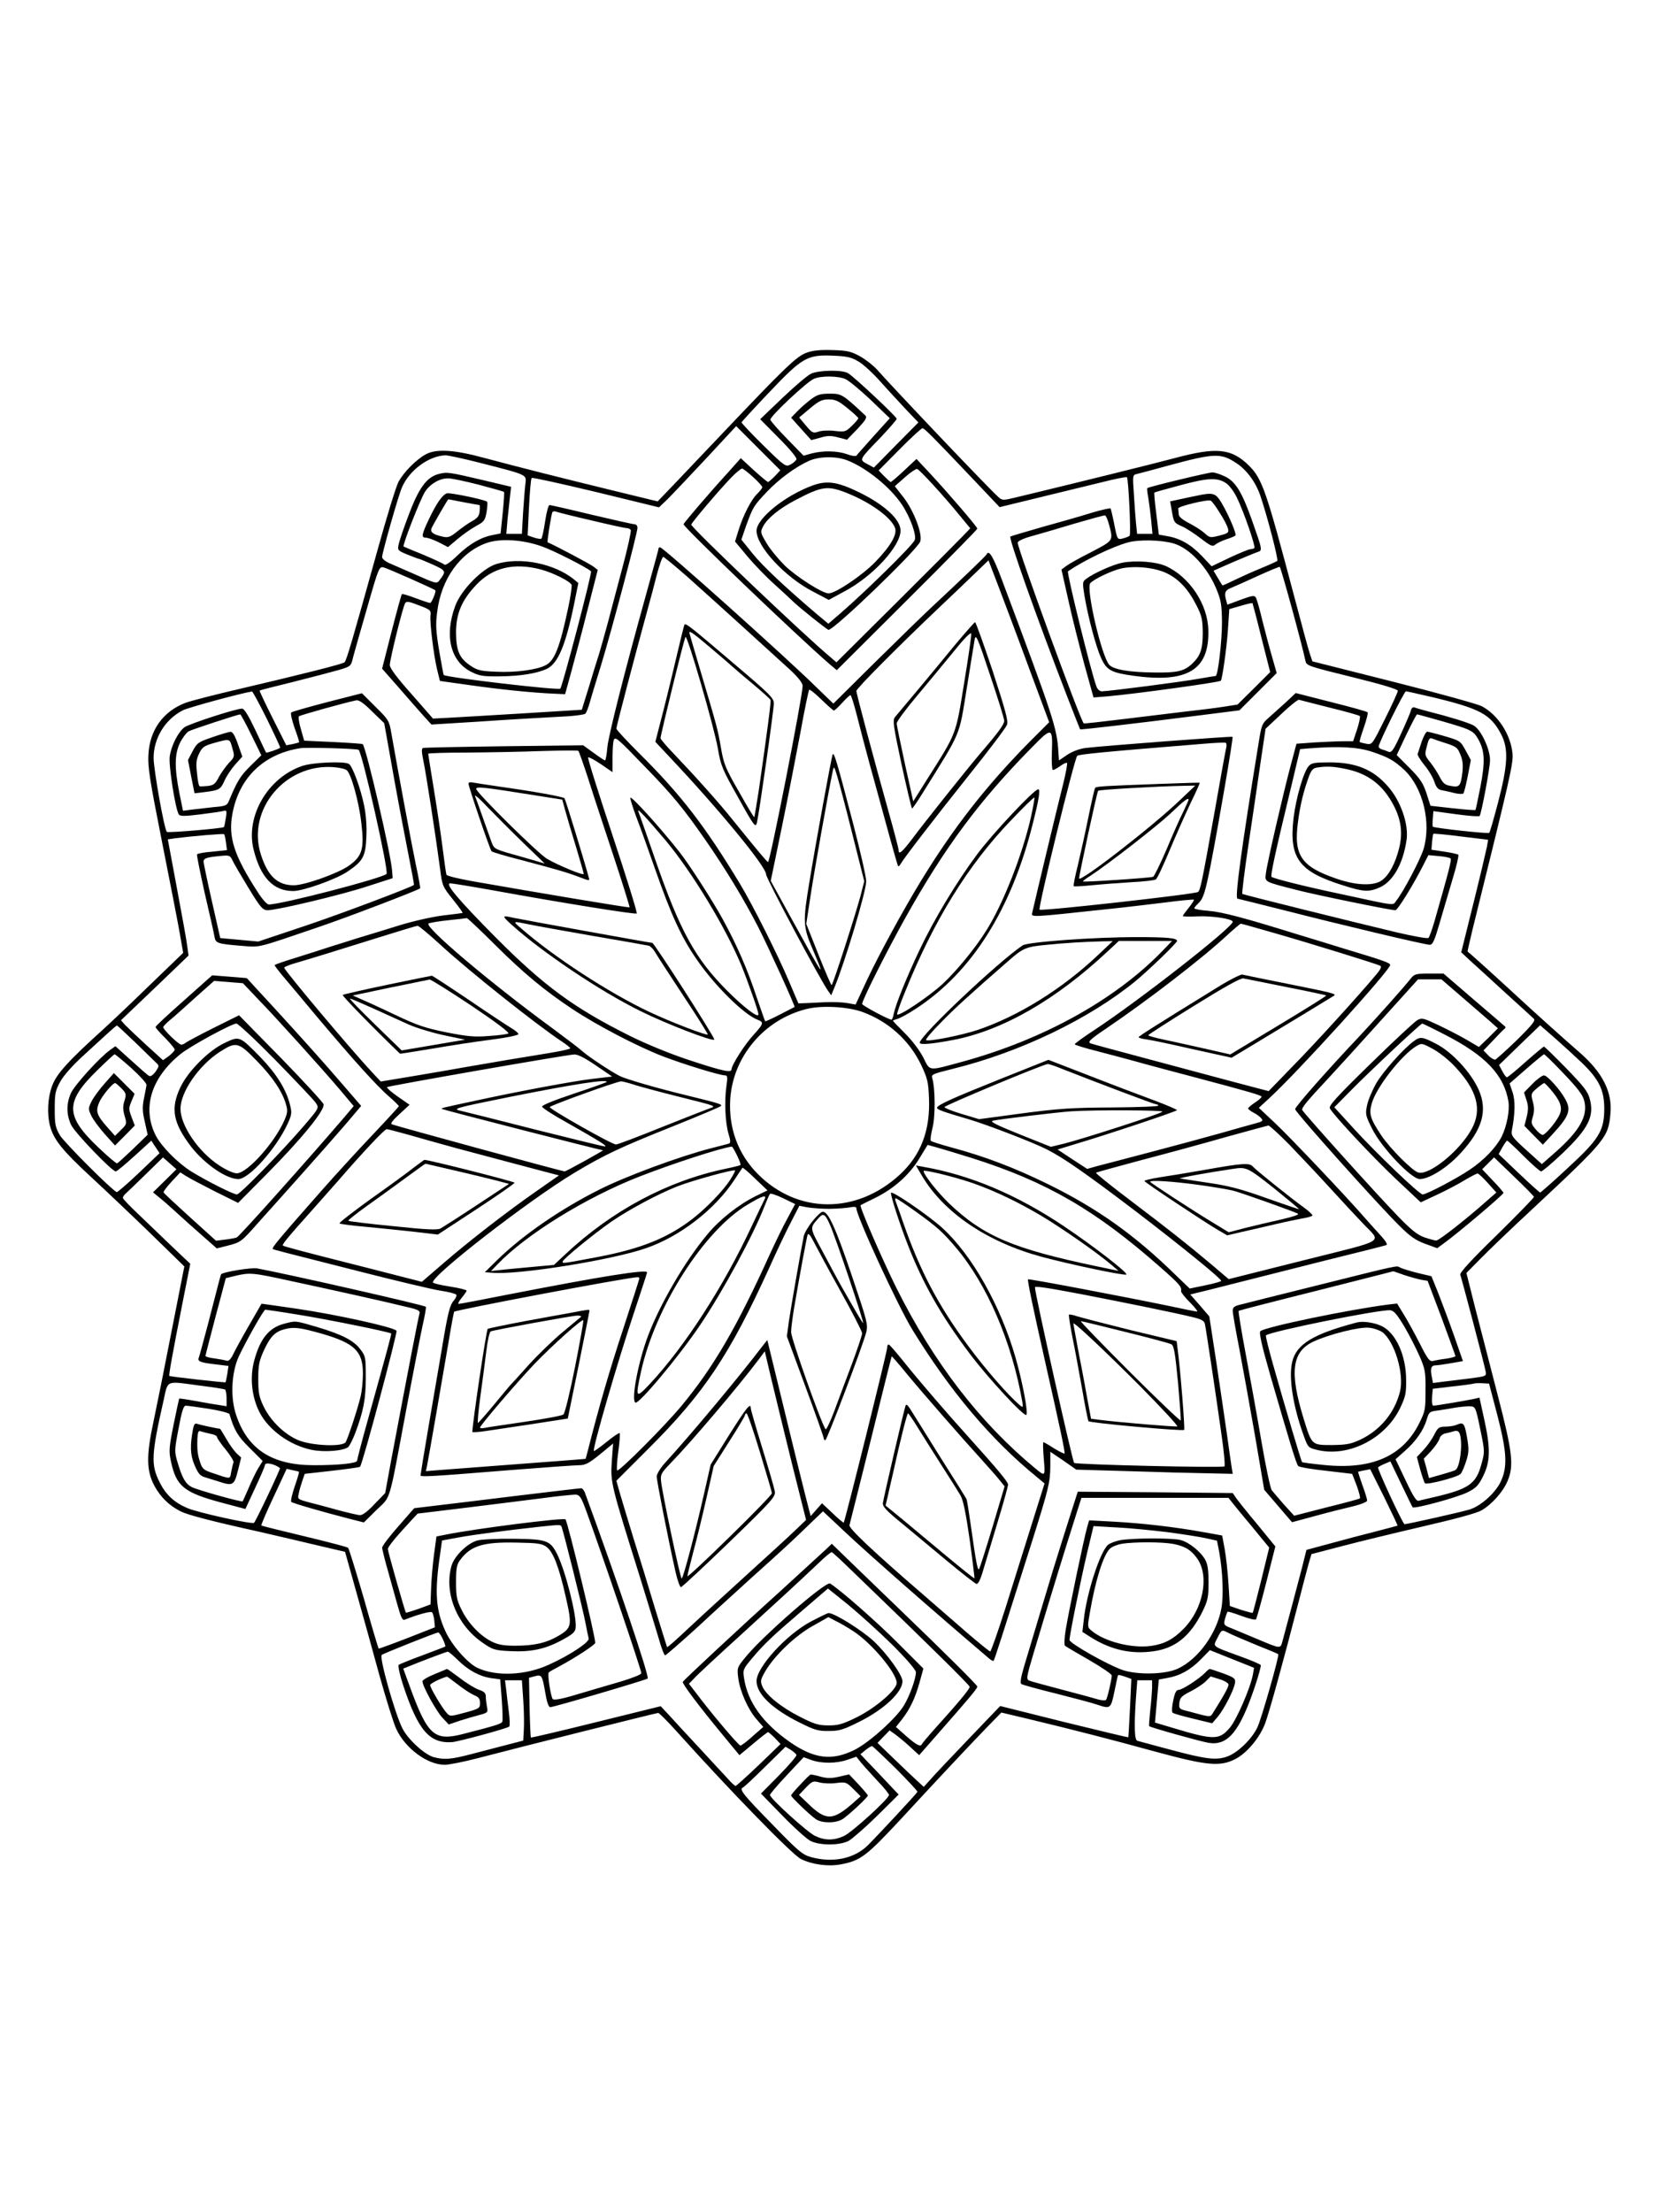 <?xml version="1.0" standalone="no"?>
<!DOCTYPE svg PUBLIC "-//W3C//DTD SVG 20010904//EN"
 "http://www.w3.org/TR/2001/REC-SVG-20010904/DTD/svg10.dtd">
<svg version="1.0" xmlns="http://www.w3.org/2000/svg"
 width="864pt" height="1152pt" viewBox="0 0 864 1152"
 preserveAspectRatio="xMidYMid meet">

<g transform="translate(0,1152) scale(0.1,-0.1)"
fill="#000000" stroke="none">
<path d="M4200 9683 c-51 -18 -114 -79 -431 -413 -107 -113 -228 -240 -269
-283 l-75 -78 -230 56 c-275 67 -492 122 -675 171 -154 42 -245 47 -299 20
-52 -27 -120 -96 -146 -146 -13 -25 -62 -185 -109 -355 -133 -477 -161 -574
-172 -584 -10 -9 -220 -62 -557 -141 -120 -28 -241 -59 -271 -70 -116 -44
-187 -142 -193 -270 -4 -63 7 -133 70 -450 41 -206 83 -422 93 -479 l18 -103
-165 -159 c-90 -88 -202 -194 -249 -237 -185 -167 -245 -234 -268 -295 -24
-64 -28 -148 -11 -212 19 -70 65 -127 211 -262 79 -73 221 -208 316 -300 l172
-168 -65 -330 c-35 -181 -78 -395 -95 -475 -39 -181 -38 -259 5 -339 32 -58
76 -101 135 -131 38 -19 151 -49 421 -109 74 -17 203 -47 286 -67 l150 -35 58
-207 c32 -114 87 -310 121 -436 35 -125 74 -251 88 -280 47 -101 162 -186 252
-186 23 0 102 16 175 35 205 54 928 235 937 235 5 0 47 -42 93 -93 282 -314
604 -644 649 -667 57 -29 141 -41 207 -29 103 19 134 42 308 229 210 227 326
351 449 479 l81 83 135 -32 c245 -59 432 -107 665 -171 272 -74 339 -80 419
-39 60 31 127 111 155 186 21 56 99 339 172 624 22 85 46 178 54 206 l15 51
157 41 c87 23 277 69 423 103 169 39 280 69 306 84 53 31 111 95 135 152 34
80 27 148 -51 448 -38 149 -91 352 -117 453 l-46 183 74 75 c41 42 164 160
274 262 379 354 391 369 402 492 11 113 -41 215 -160 319 -100 87 -242 215
-362 326 -113 104 -219 199 -222 200 -1 0 11 52 26 115 197 796 213 865 208
917 -10 100 -77 202 -161 246 -23 11 -230 69 -461 127 l-420 106 -12 35 c-7
19 -44 156 -83 304 -147 555 -166 610 -235 680 -91 90 -169 98 -385 40 -112
-30 -508 -128 -828 -205 -71 -17 -72 -17 -95 4 -52 47 -539 559 -630 662 -20
22 -60 53 -89 69 -46 25 -66 30 -143 32 -64 2 -103 -2 -135 -14z m270 -45 c25
-14 76 -61 115 -105 38 -43 99 -108 134 -146 l64 -67 -116 -117 -116 -118 -35
19 c-42 23 -44 20 73 141 44 47 81 89 81 94 0 11 -225 222 -254 238 -31 18
-151 16 -192 -3 -19 -9 -86 -66 -150 -127 l-115 -110 97 -98 c57 -57 95 -103
92 -111 -3 -7 -17 -20 -31 -27 -25 -13 -29 -11 -142 100 -63 62 -114 116 -113
120 2 4 66 74 143 155 173 182 198 197 330 192 76 -3 98 -8 135 -30z m-67 -92
c18 -8 77 -57 132 -109 l99 -95 -84 -93 c-46 -52 -87 -97 -90 -102 -4 -4 -26
-1 -49 8 -52 18 -124 19 -183 4 l-43 -12 -85 87 c-47 48 -86 93 -88 100 -4 16
188 196 226 213 37 17 126 16 165 -1z m-368 -506 c-16 -16 -32 -30 -35 -30 -4
0 -37 28 -75 62 l-67 62 -66 -74 c-97 -106 -232 -264 -232 -270 0 -16 588
-579 761 -729 l37 -31 366 365 c201 200 366 368 366 372 -1 10 -144 177 -245
286 l-72 77 -64 -60 c-35 -33 -67 -60 -70 -60 -3 0 -18 14 -34 30 l-29 30 109
110 c60 61 114 110 119 110 10 0 48 -38 257 -258 l145 -153 250 61 c137 33
285 69 329 80 43 10 81 17 84 15 8 -9 22 -298 14 -305 -4 -4 -20 -10 -35 -14
-30 -7 -29 -8 -48 89 -7 33 -14 63 -16 67 -2 3 -48 -7 -101 -23 -54 -17 -170
-50 -257 -74 -87 -25 -161 -47 -164 -49 -9 -10 131 -406 295 -831 36 -93 67
-171 68 -173 3 -3 279 29 625 73 l205 26 97 97 97 97 -23 81 c-13 44 -36 130
-51 190 -14 60 -30 116 -35 123 -7 12 -21 9 -78 -12 l-70 -26 -6 22 c-11 40
-6 52 22 64 15 6 78 34 141 63 62 28 114 50 116 48 8 -10 113 -393 133 -486 6
-29 1 -28 264 -93 138 -34 218 -59 218 -66 0 -7 -30 -73 -67 -147 -67 -134
-67 -135 -98 -129 -16 3 -32 7 -34 9 -2 2 8 36 22 76 14 40 23 76 19 79 -4 4
-90 28 -190 53 l-184 47 -51 -48 c-29 -26 -69 -62 -89 -80 -35 -30 -38 -38
-52 -125 -93 -571 -126 -818 -111 -818 3 0 110 -27 238 -59 300 -77 739 -181
763 -181 16 0 25 22 53 118 19 64 49 168 68 231 19 62 31 116 28 120 -4 3 -37
11 -73 16 l-67 10 3 40 c2 22 5 41 7 43 2 2 67 -4 144 -14 l141 -17 -6 -36
c-4 -20 -35 -152 -70 -293 l-64 -257 47 -44 c27 -24 109 -99 183 -167 74 -67
141 -128 148 -135 10 -9 -8 -32 -88 -111 -56 -54 -107 -100 -113 -102 -7 -1
-24 9 -37 23 l-24 25 50 52 c27 29 53 56 59 60 5 4 7 9 5 11 -3 3 -76 66 -164
141 l-158 136 -75 0 c-70 0 -77 -2 -97 -27 -32 -42 -180 -207 -265 -298 -162
-171 -336 -368 -336 -381 0 -15 433 -499 544 -608 55 -55 84 -75 133 -93 l63
-23 30 22 c73 52 315 257 315 266 0 4 -25 33 -56 65 l-55 58 31 31 31 31 103
-99 c57 -55 104 -102 105 -107 0 -4 -87 -94 -194 -199 -130 -126 -194 -196
-190 -206 8 -22 127 -473 132 -503 5 -26 4 -26 -89 -38 -51 -6 -114 -14 -139
-17 l-46 -6 -7 36 c-8 41 -2 56 21 56 9 0 45 5 79 11 l63 11 -45 129 c-25 71
-62 170 -82 221 l-37 92 -72 17 c-40 10 -81 23 -91 28 -21 11 11 18 -442 -95
-190 -47 -364 -91 -387 -97 -35 -8 -43 -15 -43 -33 0 -12 15 -100 34 -196 18
-95 55 -300 82 -454 l48 -282 72 -84 73 -85 118 32 c65 18 153 40 196 50 46
11 77 24 77 31 0 7 -11 44 -25 81 -13 37 -23 68 -22 69 1 0 16 4 32 7 l31 6
73 -146 c39 -80 71 -146 69 -148 -2 -1 -52 -14 -113 -30 -60 -15 -166 -43
-235 -62 l-126 -34 -23 -92 c-25 -96 -83 -314 -101 -380 -13 -45 -4 -46 -145
13 -55 23 -114 48 -132 55 -30 13 -31 16 -23 46 5 17 11 34 13 36 3 2 35 -8
73 -22 37 -14 71 -22 75 -18 4 5 28 92 54 194 l47 186 -94 115 c-52 62 -102
125 -111 138 l-17 25 -404 4 -403 3 -41 -128 c-23 -71 -61 -194 -86 -274 -39
-130 -65 -214 -153 -509 -18 -62 -21 -86 -13 -91 7 -4 89 -27 183 -50 95 -24
189 -49 211 -57 69 -23 71 -22 90 69 9 44 17 83 19 85 2 2 18 -2 36 -8 l33
-12 -7 -151 c-4 -83 -8 -152 -9 -153 -1 -1 -152 35 -335 80 l-332 83 -162
-169 c-89 -93 -179 -188 -199 -211 l-37 -41 -33 30 c-18 16 -72 68 -120 114
l-88 85 32 33 31 32 27 -19 c15 -11 50 -39 77 -64 l50 -46 99 113 c154 175
204 234 204 244 0 8 -166 173 -425 422 -66 64 -168 162 -227 219 l-106 103
-29 -28 c-16 -15 -123 -113 -238 -218 -215 -194 -501 -461 -509 -473 -5 -8 85
-128 206 -274 l89 -108 72 60 c39 33 74 60 77 60 3 0 19 -14 36 -31 l29 -31
-113 -109 c-63 -60 -117 -109 -121 -109 -4 0 -23 17 -41 38 -19 20 -86 93
-150 162 -64 69 -135 145 -157 170 l-42 45 -336 -83 c-185 -46 -338 -82 -340
-80 -2 1 -5 72 -7 157 l-3 154 30 8 c36 10 39 6 55 -87 8 -48 17 -74 26 -74
18 0 497 141 507 149 10 10 -153 494 -325 963 -5 16 -15 28 -21 28 -7 0 -160
-18 -342 -40 -181 -22 -374 -46 -429 -52 l-99 -12 -83 -95 c-46 -52 -84 -102
-84 -111 1 -8 13 -60 29 -115 15 -55 38 -137 51 -183 19 -67 26 -82 39 -76 65
26 134 45 141 38 5 -5 10 -25 12 -44 l3 -34 -145 -57 c-80 -31 -146 -55 -148
-54 -2 2 -37 119 -77 261 -41 141 -78 260 -82 264 -4 4 -107 31 -228 60 -121
29 -222 54 -224 56 -2 2 26 69 64 149 l68 146 31 -7 c17 -3 32 -7 33 -8 2 -2
-8 -36 -22 -76 -14 -41 -22 -77 -18 -81 8 -7 159 -51 303 -88 l75 -19 66 65
c77 75 61 23 154 518 36 193 75 392 86 443 12 51 19 95 17 97 -9 9 -731 173
-879 200 -29 5 -169 -17 -187 -30 -2 -2 -5 -12 -70 -265 -23 -85 -43 -162 -47
-171 -7 -19 9 -25 98 -35 l57 -7 -6 -41 c-4 -22 -8 -42 -9 -44 -3 -3 -287 29
-293 33 -4 3 16 113 69 382 l40 202 -93 88 c-51 49 -130 125 -175 168 -46 43
-83 82 -83 87 0 5 6 15 13 21 8 7 55 52 105 101 l91 89 35 -31 35 -31 -61 -60
-61 -60 34 -28 c19 -15 59 -50 89 -78 30 -28 90 -81 132 -118 l77 -68 63 16
c61 16 66 19 153 118 50 55 153 171 230 257 77 86 177 200 223 253 l83 98 -88
102 c-105 122 -214 244 -382 427 -69 74 -125 136 -125 136 -1 1 -41 4 -91 8
l-90 7 -147 -131 c-82 -72 -148 -134 -148 -138 0 -4 22 -30 50 -57 27 -28 50
-55 50 -61 0 -5 -14 -20 -30 -33 l-31 -22 -87 79 c-48 44 -97 91 -110 104
l-22 25 176 168 176 169 -7 50 c-3 28 -28 164 -54 303 l-47 252 40 6 c88 11
249 25 253 21 3 -2 7 -22 10 -44 l5 -39 -76 -8 c-42 -3 -78 -10 -80 -14 -2 -3
16 -94 40 -201 25 -107 48 -209 51 -227 6 -35 12 -38 149 -49 91 -7 70 -12
392 98 151 51 519 192 530 202 2 2 -8 57 -22 122 -23 110 -98 515 -127 681
-12 70 -13 73 -83 142 l-71 71 -180 -46 c-99 -26 -184 -50 -188 -54 -5 -4 3
-40 17 -80 15 -40 25 -74 24 -75 -2 -2 -17 -6 -35 -10 l-32 -6 -71 141 c-39
78 -70 143 -68 144 2 2 81 22 175 45 95 24 202 52 237 62 63 19 64 19 75 67 7
26 40 143 74 260 60 210 62 213 86 207 22 -6 260 -111 268 -119 6 -5 -19 -66
-27 -66 -4 0 -38 11 -75 25 -37 14 -70 24 -72 21 -3 -3 -27 -91 -54 -196 l-49
-192 88 -100 c48 -55 105 -121 128 -146 l41 -45 259 16 c142 10 321 20 397 24
79 3 141 11 146 17 5 6 13 27 19 46 5 19 33 112 62 205 57 187 190 689 190
717 0 10 -7 18 -15 18 -9 0 -110 23 -225 50 -115 28 -213 50 -218 50 -6 0 -16
-38 -23 -85 -7 -47 -16 -88 -20 -90 -3 -3 -21 0 -39 6 l-32 11 7 147 c4 80 10
149 14 152 3 4 154 -30 335 -73 l328 -80 45 43 c24 24 115 120 201 212 l156
168 115 -115 115 -115 -29 -31z m-1520 66 c237 -61 227 -57 221 -108 -3 -24
-8 -91 -12 -150 l-6 -108 -40 0 -41 0 6 73 c4 39 10 95 13 122 l6 50 -139 33
c-191 45 -194 45 -241 33 -61 -17 -102 -74 -155 -216 -25 -66 -48 -134 -51
-151 -6 -29 -5 -31 46 -52 30 -12 56 -22 59 -22 4 0 36 -14 73 -30 70 -32 71
-34 34 -83 -13 -17 -19 -16 -113 26 -55 24 -119 52 -142 62 -25 10 -43 25 -43
34 0 22 84 318 103 362 38 90 140 165 227 168 14 0 102 -19 195 -43z m3923 3
c55 -36 103 -101 127 -174 36 -107 94 -330 87 -336 -4 -3 -43 -21 -87 -39 -44
-18 -106 -46 -139 -62 -32 -16 -59 -28 -60 -26 -2 2 -12 19 -24 39 l-22 37
102 45 c57 24 114 48 126 52 28 8 28 8 -29 169 -52 146 -86 201 -142 226 -23
11 -51 20 -63 20 -20 0 -332 -75 -339 -82 -2 -2 0 -23 5 -48 4 -25 11 -78 15
-117 l7 -73 -40 0 -40 0 -6 58 c-3 31 -8 100 -11 153 -7 95 -6 96 17 101 12 3
82 21 153 41 250 68 282 69 363 16z m-2026 14 c100 -39 224 -139 286 -232 43
-65 78 -162 65 -185 -19 -35 -256 -267 -384 -378 l-65 -56 -60 50 c-169 144
-282 250 -335 316 l-58 72 25 73 c36 98 39 103 108 176 65 68 150 130 219 161
53 24 143 25 199 3z m-489 -88 c26 -24 47 -47 47 -52 0 -5 -12 -20 -26 -34
-31 -29 -74 -113 -98 -191 l-18 -58 66 -79 c36 -43 101 -110 143 -147 42 -38
83 -76 92 -85 30 -30 179 -149 186 -149 29 0 446 401 476 457 18 33 -30 162
-87 235 l-44 56 52 46 c29 26 58 45 64 44 13 -3 136 -137 221 -241 l56 -68
-34 -36 c-19 -20 -175 -177 -348 -349 l-315 -313 -30 26 c-130 107 -726 675
-726 691 0 9 148 183 208 245 25 26 51 47 57 47 5 -1 31 -20 58 -45z m-1430
-39 c70 -19 130 -35 132 -38 2 -2 -1 -51 -7 -110 l-11 -106 -36 -7 c-65 -12
-121 -44 -185 -104 -41 -40 -66 -57 -72 -51 -6 6 -55 28 -109 51 -55 22 -101
42 -103 43 -7 7 89 252 112 286 27 41 77 70 121 69 17 0 88 -15 158 -33z
m3895 6 c15 -11 40 -44 54 -74 35 -71 98 -254 91 -262 -4 -3 -13 -6 -21 -6 -8
0 -57 -20 -108 -44 l-94 -45 -51 54 c-56 59 -113 92 -180 103 l-44 8 -13 108
c-8 59 -12 109 -10 111 2 2 64 19 138 39 146 39 192 40 238 8z m-3308 -192
c92 -22 174 -40 183 -40 9 0 19 -5 22 -10 3 -6 -16 -94 -44 -198 -27 -103 -62
-232 -76 -287 -15 -55 -35 -127 -45 -160 -11 -33 -35 -112 -54 -175 l-36 -116
-292 -18 c-161 -10 -336 -20 -388 -23 l-95 -5 -112 128 c-76 85 -113 135 -113
151 0 28 68 304 80 322 6 11 21 9 71 -11 59 -22 64 -26 61 -51 -5 -37 17 -210
34 -282 l15 -61 157 -22 c163 -23 321 -39 431 -44 l64 -3 33 120 c18 66 57
212 85 324 l52 203 -23 18 c-17 13 -207 114 -238 126 -4 2 19 147 25 157 3 5
12 6 21 2 8 -3 90 -24 182 -45z m2697 -26 c21 -81 22 -78 -94 -139 -60 -30
-118 -63 -131 -73 l-24 -18 36 -160 c19 -87 57 -237 83 -333 l48 -173 75 6
c145 13 575 72 588 81 7 6 31 173 37 266 l7 107 59 17 c33 10 60 16 62 14 1
-2 23 -84 47 -182 l45 -177 -85 -85 -85 -84 -70 -11 c-38 -6 -124 -17 -190
-24 -66 -8 -214 -26 -329 -40 -115 -14 -211 -25 -212 -23 -19 19 -344 909
-344 941 0 8 29 22 73 34 39 11 140 40 222 65 83 24 154 44 160 43 5 -1 15
-25 22 -52z m-2956 -109 c56 -19 234 -109 257 -130 7 -6 -149 -600 -160 -611
-11 -10 -593 58 -607 71 -2 2 -12 59 -24 127 -17 103 -19 136 -10 203 21 170
120 308 256 357 70 25 187 19 288 -17z m3291 15 c83 -24 177 -124 224 -240 23
-56 27 -80 28 -170 0 -101 -21 -280 -33 -280 -3 0 -44 -7 -91 -15 -88 -16
-469 -65 -502 -65 -10 0 -22 10 -27 23 -26 65 -157 596 -149 602 82 56 231
128 311 150 56 16 174 14 239 -5z m-4721 -916 c39 -80 70 -146 68 -148 -11 -8
-70 -28 -73 -25 -2 2 -27 55 -56 117 -35 74 -58 112 -69 112 -32 0 -275 -79
-300 -97 -33 -25 -68 -93 -77 -151 -7 -45 29 -274 47 -303 6 -10 31 -10 111 0
56 7 112 15 122 18 17 5 18 1 12 -38 -4 -24 -8 -45 -10 -46 -7 -7 -292 -31
-297 -25 -14 14 -69 326 -69 385 0 103 60 201 152 248 29 15 306 90 360 98 4
1 39 -65 79 -145z m6067 116 c250 -60 305 -89 360 -194 39 -75 35 -159 -16
-354 -22 -85 -43 -156 -46 -159 -6 -6 -287 25 -294 32 -2 2 -2 20 0 42 l3 39
118 -16 c65 -9 120 -13 123 -9 10 17 54 251 54 291 0 59 -49 162 -87 181 -29
15 -126 45 -230 71 -34 9 -69 19 -76 22 -9 3 -17 -3 -20 -19 -4 -13 -27 -67
-52 -121 -37 -81 -48 -97 -63 -91 -9 4 -25 10 -34 12 -10 3 -18 10 -18 15 0
19 133 288 142 288 5 0 66 -14 136 -30z m-5408 -411 c27 -150 63 -339 79 -419
16 -80 28 -146 27 -148 -12 -12 -397 -157 -581 -218 l-230 -77 -99 9 -99 9
-43 190 c-24 105 -43 198 -44 207 0 19 16 24 92 31 42 4 47 2 58 -22 6 -14 44
-79 83 -143 64 -105 75 -117 100 -118 49 0 386 80 522 125 l130 42 -3 39 c-7
91 -135 640 -153 659 -3 2 -72 7 -155 11 l-150 7 -17 60 c-10 33 -14 63 -10
67 7 6 239 71 298 83 14 3 39 -14 83 -58 l63 -61 49 -275z m4875 356 c83 -20
153 -40 157 -44 3 -3 -3 -34 -14 -68 l-21 -63 -51 0 c-28 0 -94 -3 -147 -6
l-97 -7 -31 -116 c-38 -143 -121 -501 -128 -557 -6 -48 -14 -44 162 -89 96
-25 487 -105 512 -105 12 0 95 135 146 236 l26 51 53 -5 c29 -2 57 -8 62 -12
7 -7 -5 -53 -84 -330 -12 -41 -26 -79 -30 -84 -5 -5 -77 8 -167 29 -215 51
-795 195 -803 200 -3 2 11 118 32 257 21 139 49 332 63 428 l26 175 82 77 c45
43 87 76 92 74 6 -2 78 -20 160 -41z m-5616 -142 l52 -106 -57 -56 c-52 -51
-69 -79 -112 -182 -9 -23 -17 -27 -79 -32 -37 -4 -89 -10 -114 -13 l-46 -6
-19 93 c-26 132 -25 203 4 262 13 26 34 53 45 59 19 10 251 86 268 88 3 0 29
-48 58 -107z m6199 72 c156 -45 165 -50 191 -95 34 -61 36 -116 11 -247 -13
-65 -24 -119 -26 -121 -1 -2 -54 2 -118 9 l-116 13 -21 65 c-18 55 -34 77 -89
133 l-66 66 50 106 c28 58 53 106 56 106 3 0 61 -16 128 -35z m-5640 -150 c20
-20 158 -633 145 -646 -24 -23 -548 -159 -613 -159 -10 0 -35 28 -60 68 -121
187 -152 283 -130 402 34 189 162 314 355 344 33 5 297 -2 303 -9z m5278 -10
c86 -29 114 -45 167 -94 97 -91 142 -273 101 -412 -16 -53 -106 -225 -142
-269 -21 -26 13 -31 -292 35 -181 38 -348 80 -358 89 -6 7 19 124 95 438 l54
227 47 4 c158 12 253 7 328 -18z m470 -1279 c60 -52 126 -109 147 -127 l38
-34 -49 -49 -50 -48 -61 36 c-34 20 -100 54 -148 77 -78 37 -88 40 -111 27
-14 -7 -124 -110 -245 -228 -176 -172 -219 -219 -211 -232 22 -39 217 -247
339 -363 l134 -126 86 40 c47 22 112 56 144 76 32 19 63 35 67 34 5 -1 29 -23
53 -50 l44 -49 -48 -42 c-114 -101 -251 -208 -265 -208 -8 0 -36 8 -63 17 -36
13 -68 39 -135 108 -111 114 -496 542 -500 555 -4 11 22 43 136 165 41 44 163
178 271 298 l196 217 61 0 61 0 109 -94z m-6272 -9 c99 -102 327 -355 425
-470 l73 -87 -48 -57 c-192 -224 -546 -620 -561 -627 -7 -3 -34 -8 -60 -11
l-48 -6 -135 122 c-74 67 -136 125 -138 129 -2 5 17 30 42 57 l45 48 28 -18
c15 -10 83 -46 150 -80 l123 -61 148 149 c187 189 306 336 297 365 -4 11 -104
120 -223 242 l-217 221 -135 -67 c-74 -37 -139 -72 -144 -77 -6 -5 -16 -9 -22
-9 -13 0 -94 78 -94 91 0 4 15 20 34 36 19 15 78 68 132 117 l99 88 75 -6 75
-6 79 -83z m94 -321 c104 -107 198 -205 207 -220 17 -25 17 -26 -59 -115 -111
-130 -336 -361 -352 -361 -19 0 -163 73 -240 121 -72 46 -153 129 -183 186
-72 143 -24 300 129 424 50 41 266 158 291 159 9 0 102 -87 207 -194z m6083
138 c216 -110 312 -212 335 -351 7 -46 -9 -129 -36 -183 -29 -56 -93 -123
-167 -172 -70 -47 -224 -128 -244 -128 -17 0 -240 213 -355 339 l-105 115 88
89 c96 98 362 347 370 347 2 0 54 -25 114 -56z m-6818 -41 c50 -49 99 -96 109
-106 18 -17 18 -18 -2 -48 -13 -17 -26 -26 -33 -22 -7 3 -49 40 -94 81 l-82
74 -28 -20 c-56 -40 -183 -181 -203 -223 -25 -55 -25 -112 0 -166 18 -40 213
-243 233 -243 5 0 49 36 97 80 l88 80 21 -32 22 -33 -108 -103 c-59 -56 -111
-101 -115 -100 -24 9 -273 258 -296 296 -24 42 -27 57 -27 137 0 81 3 95 29
143 18 32 65 85 120 135 50 46 109 100 131 120 22 20 42 37 44 37 2 0 44 -39
94 -87z m7535 -107 c89 -86 116 -141 117 -236 0 -119 -26 -161 -192 -314 -75
-70 -139 -126 -142 -126 -3 0 -53 45 -111 100 l-105 100 19 35 c11 19 22 35
25 35 4 0 42 -36 86 -80 44 -44 85 -80 91 -80 7 0 55 41 108 91 138 131 171
196 145 288 -10 38 -33 66 -123 159 -60 61 -112 112 -115 112 -3 0 -46 -36
-96 -80 -49 -44 -93 -80 -97 -80 -4 0 -15 14 -24 32 l-17 32 107 104 107 103
77 -67 c42 -37 105 -95 140 -128z m-7554 -28 c44 -40 80 -79 79 -88 -1 -8 -7
-39 -13 -69 -9 -44 -9 -67 4 -122 l15 -68 -75 -73 c-42 -40 -79 -74 -84 -76
-4 -2 -49 36 -98 83 -173 164 -174 237 -6 401 47 46 88 84 91 84 3 0 42 -32
87 -72z m7459 -28 c71 -74 99 -110 107 -140 22 -80 -23 -159 -153 -273 l-67
-59 -81 73 c-74 67 -80 76 -75 104 17 87 18 155 3 198 l-15 45 86 75 c48 42
90 76 93 77 4 0 50 -45 102 -100z m-832 -1049 c30 -10 70 -21 89 -25 l35 -6
73 -193 c39 -107 72 -196 72 -199 0 -3 -21 -9 -47 -13 -27 -3 -58 -9 -69 -12
-19 -4 -28 8 -69 89 -26 51 -63 119 -83 151 l-36 59 -51 -6 c-201 -26 -633
-115 -661 -138 -8 -6 6 -71 52 -231 100 -345 135 -461 145 -471 5 -6 70 -17
145 -25 l136 -16 24 -62 c12 -34 20 -64 16 -66 -4 -3 -82 -24 -175 -47 l-167
-43 -53 58 c-28 32 -57 66 -64 75 -7 10 -31 123 -53 251 -22 129 -59 334 -82
456 -23 123 -40 225 -37 227 2 2 184 49 404 104 220 56 400 101 401 102 0 0
25 -8 55 -19z m-5800 -31 c210 -45 512 -112 612 -137 53 -12 66 -19 62 -32 -7
-25 -52 -257 -147 -761 l-32 -175 -55 -57 c-33 -36 -62 -58 -75 -58 -12 0 -61
12 -111 25 -49 14 -118 32 -153 41 -63 17 -63 17 -56 47 3 17 12 47 19 67 l12
35 142 16 c78 9 144 18 146 21 13 12 196 698 190 708 -11 18 -309 84 -520 115
-60 9 -126 18 -146 21 l-37 5 -65 -113 c-36 -62 -73 -130 -83 -151 -12 -25
-23 -36 -33 -33 -9 3 -37 8 -63 12 -27 3 -48 9 -48 13 0 3 24 96 53 206 l53
199 49 12 c77 18 90 17 286 -26z m41 -176 c135 -21 477 -90 485 -98 3 -2 -15
-69 -123 -456 -30 -107 -54 -200 -54 -206 0 -14 -93 -24 -225 -24 -217 0 -345
82 -405 261 -31 91 -25 219 13 304 37 79 130 245 139 245 3 0 80 -11 170 -26z
m5760 -59 c26 -44 62 -114 80 -155 30 -69 33 -83 32 -180 0 -100 -1 -108 -34
-174 -86 -170 -247 -240 -493 -215 -62 6 -114 13 -116 15 -4 4 -83 268 -152
512 -22 79 -39 146 -36 148 19 20 588 135 647 131 19 -2 34 -19 72 -82z
m-6267 -311 c65 -8 123 -17 127 -20 4 -3 8 -24 8 -46 l0 -41 -42 7 c-24 3 -79
13 -123 21 -43 8 -80 13 -82 12 -1 -2 -14 -63 -29 -136 -24 -120 -25 -138 -14
-190 28 -131 67 -163 264 -216 l124 -33 51 110 c28 60 51 113 51 119 0 16 51
6 78 -16 4 -3 -125 -276 -135 -285 -10 -9 -293 53 -348 77 -68 29 -112 70
-144 135 -46 91 -43 143 21 426 24 108 7 101 193 76z m6752 -149 c52 -200 55
-276 17 -354 -29 -58 -101 -122 -158 -141 -37 -12 -339 -80 -342 -77 -18 21
-143 292 -137 296 4 4 21 13 36 19 l28 12 56 -117 c31 -65 58 -120 60 -122 8
-10 236 52 286 78 44 22 57 35 81 84 38 76 39 145 6 295 l-25 114 -30 -7 c-42
-9 -198 -35 -210 -35 -6 0 -9 19 -7 44 l4 44 101 12 c56 6 107 13 112 15 6 2
26 3 45 2 l35 -2 42 -160z m-6711 29 c58 -9 107 -22 109 -28 25 -85 44 -116
106 -177 l67 -67 -24 -39 c-13 -22 -35 -68 -50 -104 -15 -35 -29 -65 -30 -67
-4 -6 -236 59 -265 74 -33 17 -50 47 -74 128 -17 57 -17 63 5 177 16 88 26
119 37 119 8 0 62 -7 119 -16z m6623 -106 c24 -116 24 -118 6 -183 -28 -103
-65 -129 -250 -172 -33 -7 -67 -16 -76 -18 -12 -4 -29 22 -68 105 l-53 111 46
41 c58 50 100 110 116 165 12 40 15 43 59 48 25 4 66 10 91 15 25 4 58 7 75 7
29 -2 30 -2 54 -119z m-4657 -423 c82 -224 288 -830 288 -848 0 -7 -48 -26
-112 -45 -62 -18 -165 -48 -228 -67 -80 -24 -117 -30 -122 -22 -11 19 -28 131
-20 138 4 4 27 17 52 30 84 45 190 114 190 124 0 36 -143 629 -155 643 -8 10
-468 -48 -621 -79 l-51 -10 -13 -97 c-7 -53 -14 -133 -15 -177 l-3 -80 -62
-23 c-35 -12 -64 -21 -66 -20 -5 6 -94 318 -94 331 0 12 37 58 126 154 l29 31
255 31 c140 17 320 40 400 50 80 11 156 18 169 18 20 -2 28 -14 53 -82z m3365
41 c10 -13 57 -71 106 -129 l87 -106 -41 -168 c-23 -92 -43 -170 -45 -172 -1
-1 -29 6 -61 16 l-58 20 -7 114 c-4 63 -13 145 -20 183 l-13 70 -100 18 c-150
27 -317 46 -463 54 l-130 7 -11 -39 c-16 -55 -97 -444 -111 -532 -7 -41 -8
-77 -4 -82 5 -4 62 -38 127 -75 64 -37 117 -73 117 -80 0 -21 -23 -119 -30
-127 -3 -4 -21 -3 -40 2 -19 6 -104 29 -188 51 -84 22 -161 43 -171 47 -17 7
-16 16 20 137 98 328 160 529 236 768 l15 47 383 0 383 0 19 -24z m-3493 -125
c7 -11 112 -431 126 -506 6 -33 13 -67 16 -77 5 -19 -99 -88 -208 -137 -122
-56 -275 -62 -372 -16 -52 25 -135 120 -167 192 -50 109 -56 204 -27 399 l10
72 87 16 c83 15 252 37 416 55 113 12 113 12 119 2z m3159 -30 c81 -11 172
-25 201 -32 l54 -12 12 -61 c18 -101 23 -227 11 -291 -24 -131 -120 -264 -226
-314 -65 -31 -212 -34 -290 -7 -79 28 -275 139 -275 156 0 24 55 297 91 451
l34 142 120 -7 c66 -3 186 -15 268 -25z m-1651 -196 c407 -392 618 -600 618
-609 0 -12 -62 -86 -174 -210 -39 -43 -72 -83 -74 -87 -7 -18 -28 -7 -82 40
l-54 48 31 39 c42 54 69 110 92 193 l20 72 -132 132 c-109 110 -303 280 -354
311 -23 13 -360 -281 -445 -389 -39 -48 -40 -51 -33 -105 9 -68 51 -163 96
-214 l34 -39 -55 -48 c-29 -27 -59 -49 -64 -49 -10 1 -151 167 -231 274 l-37
48 29 30 c15 17 125 119 243 226 218 199 296 271 405 374 33 32 63 57 67 55 4
-1 49 -42 100 -92z m216 -391 c74 -74 122 -130 122 -142 0 -34 -33 -125 -63
-174 -40 -66 -178 -190 -254 -229 -119 -60 -212 -49 -340 40 -142 100 -219
208 -238 332 -7 44 -5 48 43 105 63 75 107 116 266 252 l128 110 107 -86 c58
-48 161 -141 229 -208z m1751 62 c15 -8 78 -35 141 -61 63 -25 116 -47 117
-49 7 -6 -87 -335 -108 -380 -28 -60 -100 -131 -155 -152 -58 -22 -111 -16
-304 36 -85 23 -161 43 -167 45 -15 5 -17 79 -7 223 l7 92 38 0 39 0 0 -42
c-1 -24 -5 -77 -10 -118 -4 -41 -7 -77 -5 -79 8 -7 271 -81 311 -87 99 -15
160 59 238 289 20 59 34 111 32 116 -3 5 -52 26 -108 46 -150 55 -142 48 -118
95 23 45 22 45 59 26z m-4093 -31 c9 -20 15 -37 13 -39 -2 -2 -56 -22 -119
-46 -63 -23 -119 -46 -124 -50 -4 -5 6 -53 24 -107 78 -235 137 -303 255 -295
34 3 286 71 297 81 4 3 3 38 -2 76 -5 39 -11 91 -14 118 l-6 47 44 0 44 0 7
-102 c4 -57 5 -127 3 -157 l-3 -55 -85 -22 c-47 -12 -129 -34 -184 -48 -107
-28 -142 -31 -198 -16 -48 14 -133 92 -162 149 -39 77 -122 370 -108 383 7 7
281 116 294 117 4 1 15 -15 24 -34z m4219 -185 c-13 -70 -85 -237 -121 -278
-55 -65 -84 -64 -309 4 l-80 24 10 112 10 112 44 8 c65 11 121 42 174 96 l48
49 115 -46 115 -46 -6 -35z m-4141 76 c53 -53 113 -86 175 -95 l46 -6 8 -104
c4 -58 6 -110 3 -116 -4 -12 -35 -21 -206 -65 -148 -38 -183 -7 -276 248 l-34
93 23 9 c47 20 202 79 209 79 4 1 27 -19 52 -43z m2281 -565 c63 -63 114 -118
113 -122 -3 -8 -205 -225 -258 -278 -71 -70 -182 -93 -295 -62 -45 12 -66 29
-207 175 -149 152 -171 180 -148 188 5 2 57 50 115 108 l106 104 27 -16 c14
-9 28 -21 30 -27 2 -5 -39 -53 -91 -106 l-94 -95 111 -114 c61 -63 127 -122
146 -132 48 -25 153 -25 200 0 19 11 86 69 148 130 l112 111 -99 105 -100 105
27 22 c15 12 30 21 34 20 4 -1 59 -53 123 -116z m-440 44 c53 -19 131 -19 188
1 l47 16 27 -34 c15 -18 54 -60 85 -94 32 -33 58 -66 58 -71 0 -19 -193 -195
-235 -214 -52 -24 -99 -24 -151 1 -42 21 -234 195 -234 213 0 5 39 51 88 103
48 51 87 93 87 93 0 1 18 -6 40 -14z"/>
<path d="M4224 9441 c-21 -16 -54 -44 -71 -62 l-33 -34 53 -59 52 -58 48 13
c37 11 56 11 93 1 l45 -12 55 57 c42 45 51 60 41 69 -120 112 -124 114 -186
114 -48 0 -65 -5 -97 -29z m190 -47 c31 -25 56 -48 56 -52 0 -4 -15 -22 -34
-40 -32 -31 -36 -32 -89 -26 -31 4 -68 2 -85 -4 -27 -9 -32 -7 -65 32 l-35 42
56 47 c48 40 63 47 98 47 35 0 52 -8 98 -46z"/>
<path d="M3430 8665 c0 -5 -17 -67 -65 -240 -111 -398 -197 -738 -202 -797 -3
-38 -9 -68 -12 -68 -3 0 -30 18 -60 40 l-54 39 -411 -5 c-226 -3 -416 -7 -423
-9 -8 -3 -8 -19 2 -67 13 -61 62 -376 87 -563 11 -87 13 -92 66 -158 30 -37
53 -69 51 -71 -2 -1 -47 -7 -100 -13 -56 -7 -152 -28 -230 -52 -74 -23 -172
-53 -219 -67 -47 -15 -110 -35 -140 -44 -30 -10 -108 -35 -172 -55 -65 -20
-118 -38 -118 -41 0 -3 18 -26 39 -52 22 -26 104 -123 182 -217 186 -221 313
-362 376 -416 28 -24 51 -47 50 -50 -1 -3 -63 -71 -138 -150 -75 -79 -192
-207 -260 -284 -230 -261 -265 -303 -258 -309 5 -4 29 -10 459 -119 184 -47
370 -91 413 -98 43 -6 80 -16 83 -21 4 -5 -3 -19 -13 -31 -21 -24 -31 -65 -62
-252 -11 -66 -41 -239 -66 -385 -25 -146 -45 -269 -45 -273 0 -9 53 -6 486 29
166 13 319 24 340 24 32 0 51 10 108 56 l69 57 -7 -95 c-7 -107 -4 -120 145
-595 39 -126 83 -270 98 -320 14 -51 30 -93 35 -93 4 0 80 66 169 147 88 82
215 197 281 257 165 148 219 198 301 278 l71 68 114 -107 c122 -115 461 -413
753 -661 9 -8 19 -13 22 -10 4 4 53 157 202 628 84 267 92 301 93 382 l0 78
68 -46 67 -47 275 -8 c151 -5 335 -10 407 -11 l133 -3 -5 30 c-3 17 -14 95
-25 175 -11 80 -37 251 -56 380 l-36 235 -49 57 -50 57 28 7 c15 3 106 26 200
50 95 24 309 78 475 120 167 41 309 77 317 80 9 3 0 19 -30 52 -24 26 -60 66
-81 90 -86 100 -390 421 -468 494 l-84 79 51 47 c149 136 633 670 633 697 0
11 -34 23 -240 85 -58 18 -168 52 -245 75 -279 87 -391 116 -462 122 -40 3
-73 9 -73 13 0 4 9 15 19 24 27 25 37 55 65 196 43 221 120 670 115 673 -4 4
-675 -47 -765 -58 -31 -4 -67 -17 -95 -35 l-44 -30 -3 43 c-7 126 -25 180
-295 900 -45 120 -67 156 -79 130 -3 -8 -155 -153 -283 -272 -39 -36 -170
-164 -293 -285 l-222 -220 -88 85 c-160 158 -799 729 -814 729 -5 0 -8 -2 -8
-5z m148 -147 c129 -115 443 -400 540 -489 41 -39 62 -66 62 -81 0 -54 -170
-919 -180 -917 -5 0 -46 49 -178 212 -74 93 -194 227 -314 353 -38 39 -68 75
-68 80 0 17 123 519 130 527 10 11 150 -472 169 -583 15 -88 23 -107 106 -254
83 -150 90 -158 97 -130 11 45 88 586 88 621 0 28 -20 48 -216 214 -209 178
-242 205 -249 197 -2 -1 -24 -91 -49 -198 -25 -107 -59 -244 -75 -304 l-28
-109 76 -81 c259 -275 501 -569 501 -610 0 -20 279 -544 322 -605 l17 -24 16
39 c54 129 166 502 166 554 1 19 -29 150 -65 290 -88 337 -103 388 -110 370
-7 -19 -88 -462 -121 -665 -34 -204 -33 -230 16 -345 71 -167 64 -158 -105
149 l-112 204 58 281 c32 155 75 377 97 494 21 117 42 216 45 220 4 3 32 -20
64 -51 32 -31 61 -57 65 -57 4 0 23 18 43 40 20 22 39 40 43 40 4 0 19 -48 34
-107 15 -60 44 -171 65 -248 21 -77 63 -228 92 -335 29 -107 55 -197 57 -200
3 -3 9 3 14 12 17 30 174 234 359 466 102 127 189 243 194 257 8 20 -7 74 -74
280 -47 140 -88 255 -92 255 -3 0 -55 -59 -115 -131 -92 -113 -250 -302 -301
-362 -14 -16 -11 -40 33 -247 28 -127 52 -230 55 -230 3 0 28 36 55 80 206
331 188 289 230 547 19 120 38 234 41 253 6 31 15 11 80 -185 41 -121 74 -228
74 -238 0 -19 -29 -59 -126 -172 -69 -81 -286 -353 -353 -443 -54 -71 -71 -85
-71 -59 0 7 -22 92 -49 188 -79 282 -171 626 -171 641 0 13 217 231 435 438
55 52 134 127 176 168 l77 74 49 -128 c27 -71 99 -261 158 -422 l109 -293
-102 -102 c-226 -229 -396 -446 -568 -728 -93 -153 -216 -379 -279 -513 l-59
-127 -46 8 c-25 4 -76 6 -115 4 -38 -2 -85 -4 -104 -5 l-33 -1 -49 115 c-58
137 -189 398 -255 507 -181 300 -308 465 -523 678 -66 66 -121 125 -121 131 0
11 96 377 161 614 16 58 39 144 51 192 13 48 27 88 32 88 4 0 60 -46 124 -102z
m1443 -556 c-44 -272 -38 -256 -190 -496 l-75 -119 -43 194 c-23 107 -43 202
-43 212 0 10 48 75 108 146 59 70 145 175 192 232 53 66 86 99 88 89 2 -8 -15
-124 -37 -258z m-1328 191 c51 -43 106 -90 122 -105 17 -15 67 -58 112 -95 45
-38 83 -72 86 -78 3 -10 -17 -163 -61 -469 -12 -76 -22 -139 -24 -141 -2 -2
-38 58 -80 133 -70 121 -79 145 -93 226 -17 100 -22 116 -106 399 -32 108 -59
200 -59 202 0 12 18 0 103 -72z m1785 -553 c-2 -50 1 -90 5 -90 5 0 22 9 39
21 16 12 32 19 35 16 3 -3 -6 -52 -20 -109 -21 -81 -143 -590 -161 -670 -6
-26 -16 -26 394 18 80 8 212 24 295 34 82 11 151 17 153 15 2 -2 -10 -21 -27
-42 -17 -21 -31 -40 -31 -43 0 -3 33 -4 74 -2 76 4 186 -13 186 -28 0 -29
-482 -406 -715 -560 -60 -39 -109 -75 -108 -78 1 -4 57 -21 125 -38 68 -18
175 -46 238 -64 63 -17 171 -46 240 -64 313 -83 370 -100 370 -107 0 -5 -16
-19 -35 -31 -19 -13 -35 -26 -35 -30 0 -4 13 -14 28 -22 16 -8 34 -21 41 -30
11 -13 6 -16 -31 -26 -24 -6 -104 -29 -178 -50 -74 -21 -241 -66 -370 -100
-129 -34 -256 -67 -282 -74 l-46 -13 -77 50 -77 51 78 24 c170 50 544 175 544
181 0 3 -53 26 -117 50 -65 24 -216 81 -336 128 l-217 84 -243 -97 c-260 -104
-337 -139 -337 -153 0 -9 30 -20 170 -61 93 -28 328 -118 401 -155 87 -44 198
-121 459 -319 233 -178 450 -354 450 -366 0 -3 -37 -14 -82 -23 l-82 -17 -76
73 c-213 208 -406 345 -665 472 -174 85 -326 143 -501 190 -55 15 -102 30
-106 34 -4 3 0 33 8 66 16 59 15 208 -1 261 -6 19 3 22 107 48 350 86 713 261
953 458 71 59 215 198 215 208 0 15 -49 20 -210 20 -225 0 -566 -25 -594 -43
-127 -85 -536 -471 -536 -507 0 -12 62 -7 177 15 256 50 532 208 804 463 l56
52 139 0 138 0 -59 -61 c-245 -249 -615 -453 -1030 -567 -184 -50 -170 -52
-206 20 -18 36 -58 89 -95 126 -35 35 -64 65 -64 67 0 1 11 5 23 9 13 3 57 27
98 54 291 190 496 516 608 964 32 126 40 178 28 178 -21 0 -239 -232 -319
-340 -109 -147 -225 -340 -300 -499 -66 -139 -122 -278 -133 -328 -3 -18 -9
-33 -12 -33 -15 0 -153 74 -153 82 0 20 126 270 222 443 208 373 389 616 663
894 104 106 108 105 103 -29z m-2114 -78 c138 -142 195 -211 309 -375 103
-148 201 -309 277 -457 57 -113 193 -412 188 -414 -2 -1 -36 -18 -76 -39 -41
-21 -75 -37 -77 -35 -2 2 -21 58 -44 124 -49 149 -105 276 -178 409 -52 95
-175 286 -225 349 -101 128 -248 290 -255 282 -3 -2 11 -46 30 -98 20 -51 65
-178 102 -283 81 -231 134 -347 214 -462 93 -136 246 -287 318 -314 32 -12 29
-21 -19 -74 -48 -51 -118 -161 -118 -183 0 -20 -44 -11 -228 50 -90 30 -214
80 -300 123 -293 146 -448 260 -702 515 -194 196 -265 280 -235 280 10 0 103
-15 209 -34 385 -70 756 -129 762 -123 4 4 -53 187 -126 407 -73 220 -131 403
-127 406 3 3 33 -13 66 -35 l61 -42 0 75 c0 41 3 82 6 91 8 21 15 16 168 -143z
m3022 104 c-3 -11 -30 -160 -60 -331 -65 -364 -75 -413 -87 -420 -19 -12 -817
-101 -825 -92 -9 9 181 785 196 801 8 8 141 21 660 63 58 5 109 7 113 5 5 -2
6 -14 3 -26z m-3321 -166 c25 -80 85 -261 132 -403 47 -142 83 -260 82 -262
-4 -3 -459 73 -818 136 -73 13 -135 28 -136 34 -2 5 -11 69 -20 140 -9 72 -30
210 -46 308 -16 97 -29 180 -29 182 0 3 91 6 203 6 111 1 285 4 387 8 102 3
188 4 192 1 3 -3 27 -70 53 -150z m1375 -287 l61 -242 -20 -78 c-31 -114 -144
-463 -150 -463 -3 0 -34 72 -69 160 l-63 159 21 138 c17 117 96 561 117 658 6
28 7 26 24 -30 10 -33 46 -169 79 -302z m930 96 c-43 -194 -145 -455 -233
-594 -57 -92 -155 -211 -228 -279 -74 -68 -232 -173 -237 -158 -1 5 17 58 42
118 149 370 327 659 552 893 64 67 118 120 121 118 2 -3 -6 -47 -17 -98z
m-1903 -126 c138 -166 311 -451 393 -648 34 -83 90 -242 90 -257 0 -22 -74 34
-161 121 -169 169 -247 312 -377 686 -44 127 -83 239 -88 250 -8 21 38 -28
143 -152z m-891 -541 c154 -153 261 -241 407 -338 127 -84 334 -192 467 -244
107 -41 298 -100 326 -100 13 0 14 -9 7 -57 -11 -79 -6 -189 11 -247 11 -35
11 -48 3 -51 -7 -2 -48 -13 -92 -24 -167 -43 -448 -147 -586 -217 -201 -101
-398 -237 -529 -365 l-65 -64 40 -3 c133 -12 625 67 799 128 178 61 361 203
462 358 20 31 39 59 41 61 1 2 32 -23 66 -57 l64 -61 -62 -30 c-88 -44 -187
-121 -251 -199 -115 -137 -246 -361 -309 -528 -51 -135 -89 -334 -66 -348 17
-11 227 240 338 405 118 175 276 467 333 614 13 33 26 63 30 68 3 4 34 -6 69
-23 l62 -30 -39 -73 c-22 -39 -63 -124 -92 -187 -172 -380 -293 -588 -460
-790 -85 -103 -327 -346 -336 -337 -3 3 -1 47 6 97 7 50 10 94 7 97 -3 3 -34
-18 -68 -46 -35 -28 -64 -49 -66 -47 -9 9 121 458 213 733 35 105 64 194 64
197 0 18 -241 -21 -723 -115 -136 -27 -252 -49 -258 -49 -6 0 1 14 15 31 14
17 26 34 26 38 0 4 -38 14 -85 21 -47 7 -88 17 -90 21 -18 28 496 427 737 572
157 94 238 132 513 242 132 53 244 100 249 105 9 9 -3 13 -174 55 -158 38
-322 86 -353 102 -45 23 -160 99 -192 127 -16 15 -86 68 -155 119 -328 240
-674 533 -648 548 8 4 55 12 104 17 49 5 92 10 95 11 4 0 69 -61 145 -137z
m4051 62 c203 -58 544 -164 561 -173 9 -5 2 -20 -25 -51 -91 -109 -316 -356
-431 -473 l-125 -129 -61 16 c-66 17 -99 26 -551 147 -165 44 -306 82 -313 85
-21 6 -7 20 76 76 216 146 502 366 632 487 36 33 68 60 72 61 4 0 78 -21 165
-46z m-4332 -65 c151 -139 500 -416 633 -504 23 -15 42 -31 42 -34 0 -4 -51
-15 -112 -25 -124 -20 -298 -49 -423 -71 -44 -8 -164 -29 -266 -46 l-186 -31
-45 48 c-119 128 -458 532 -458 545 0 4 33 17 73 28 85 25 166 50 422 130 105
33 195 60 200 60 6 0 60 -45 120 -100z m3425 -51 c-189 -179 -417 -320 -630
-392 -86 -28 -257 -62 -267 -52 -4 4 31 45 78 92 71 73 143 139 354 323 73 64
89 71 197 81 102 10 182 15 288 18 l55 1 -75 -71z m-1225 -299 c134 -50 242
-148 303 -276 32 -68 37 -89 40 -168 8 -171 -42 -301 -153 -403 -225 -206
-530 -204 -737 3 -104 104 -154 240 -145 390 14 222 175 414 395 470 80 21
220 13 297 -16z m-1392 -277 l85 -58 -102 -12 c-107 -13 -380 -64 -606 -113
-186 -40 -183 -39 -178 -44 4 -4 823 -214 838 -215 7 0 -192 -110 -199 -110
-13 0 -859 231 -900 245 -9 4 4 21 39 53 l53 49 -62 43 c-34 24 -59 46 -55 49
6 6 932 168 975 170 18 1 56 -19 112 -57z m2428 -18 c180 -71 479 -184 488
-184 5 0 12 -3 14 -7 3 -5 -106 -9 -241 -10 -210 -1 -281 -6 -470 -31 l-223
-30 -90 27 c-50 15 -90 31 -90 36 -1 8 512 222 537 224 5 1 39 -10 75 -25z
m-2371 -68 c0 -2 -77 -30 -171 -61 -104 -35 -169 -61 -166 -68 2 -7 59 -44
128 -82 173 -98 216 -125 199 -125 -8 0 -168 39 -355 86 -187 48 -360 91 -385
97 -60 13 -56 14 250 76 332 66 500 92 500 77z m150 -17 c36 -11 137 -38 225
-60 200 -50 197 -49 160 -61 -16 -6 -130 -50 -252 -99 -121 -49 -227 -89 -235
-89 -21 0 -346 184 -345 195 2 8 344 132 372 134 6 0 39 -8 75 -20z m2744
-138 c-11 -12 -418 -143 -511 -166 l-70 -17 -163 65 c-124 50 -157 67 -139 71
35 8 345 45 409 49 131 8 483 6 474 -2z m662 -173 c55 -57 151 -159 214 -228
63 -69 139 -151 169 -182 96 -102 132 -80 -310 -191 l-390 -98 -87 74 c-136
114 -222 182 -424 335 -103 78 -184 143 -180 145 4 3 111 32 237 66 127 33
325 87 440 120 116 32 215 59 221 60 5 0 55 -45 110 -101z m-4586 52 c58 -17
170 -48 250 -70 145 -39 421 -112 493 -131 l38 -10 -119 -83 c-149 -104 -345
-255 -486 -377 l-109 -94 -281 72 c-348 88 -438 112 -443 117 -5 5 32 50 132
161 44 50 114 128 155 175 129 149 243 270 254 270 6 0 58 -14 116 -30z m2930
-120 c392 -124 646 -272 983 -569 101 -89 112 -102 108 -125 -1 -5 19 -31 46
-58 26 -26 43 -48 37 -48 -5 0 -75 14 -154 31 -222 46 -722 141 -726 137 -4
-5 24 -140 91 -438 77 -340 103 -465 99 -469 -2 -2 -27 10 -55 27 -27 18 -53
32 -55 32 -3 0 -2 -39 2 -87 8 -93 8 -93 -45 -49 -290 240 -529 551 -724 942
-70 141 -193 423 -185 428 1 1 37 19 78 39 98 49 177 120 229 206 l42 69 47
-13 c26 -7 108 -32 182 -55z m-1222 14 c13 -26 21 -48 18 -51 -2 -2 -37 -11
-76 -19 -303 -63 -593 -218 -835 -445 l-60 -56 -130 -12 c-71 -6 -145 -14
-164 -16 l-34 -4 34 35 c148 155 460 348 739 457 169 66 423 149 481 156 3 1
15 -20 27 -45z m-34 -126 c-36 -57 -125 -149 -196 -204 -129 -100 -267 -156
-491 -199 -190 -36 -187 -35 -187 -25 0 12 164 146 255 209 89 61 237 141 340
182 75 30 296 91 303 84 2 -2 -9 -23 -24 -47z m177 -105 c-5 -10 -35 -72 -66
-138 -147 -315 -348 -626 -529 -820 -76 -81 -78 -77 -47 65 75 337 329 734
556 868 77 46 101 53 86 25z m339 -48 c41 1 90 4 108 8 21 4 32 3 32 -5 0 -40
217 -511 292 -633 197 -320 408 -571 646 -765 l42 -35 -66 -210 c-36 -115 -98
-312 -137 -437 -40 -126 -76 -228 -80 -228 -4 0 -58 44 -120 97 -62 54 -161
140 -222 193 -268 231 -396 352 -391 368 3 10 53 211 112 447 58 237 107 431
108 432 1 1 38 -41 81 -94 86 -104 273 -318 391 -448 40 -44 82 -92 94 -108
l22 -27 -62 -208 c-34 -114 -66 -213 -70 -221 -8 -15 -16 25 -46 239 -9 63
-18 120 -21 125 -3 6 -65 105 -138 220 -72 116 -141 226 -153 245 -15 24 -22
30 -26 20 -9 -26 -112 -469 -118 -507 -2 -18 17 -39 98 -105 55 -46 163 -135
238 -198 76 -63 144 -116 151 -118 9 -2 21 21 35 70 12 40 46 154 76 253 30
99 54 186 54 194 0 14 -54 79 -200 241 -122 135 -265 301 -344 400 -38 47 -72
87 -77 88 -5 2 -9 -6 -9 -18 0 -20 -219 -901 -226 -909 -1 -2 -28 20 -58 49
l-55 52 -29 -33 -30 -34 -11 42 c-12 45 -66 261 -157 637 l-58 238 -26 -33
c-112 -148 -366 -453 -504 -604 -26 -28 -45 -60 -46 -73 0 -22 59 -323 98
-497 10 -44 23 -80 28 -80 6 0 119 106 253 235 228 221 241 237 236 265 -3 17
-32 117 -65 224 -33 107 -60 200 -60 208 0 31 -22 4 -113 -140 l-96 -154 -36
-159 c-45 -198 -107 -434 -115 -434 -7 0 -101 444 -107 505 -4 37 0 44 49 95
109 112 357 404 462 544 l29 39 34 -144 c19 -79 67 -277 107 -439 l74 -295
-47 -45 c-26 -25 -71 -67 -102 -95 -245 -223 -393 -358 -444 -406 -86 -81
-129 -119 -131 -116 -1 1 -29 92 -63 202 -33 110 -83 274 -112 365 -28 91 -59
195 -70 232 l-19 67 168 168 c289 288 422 488 627 938 42 94 95 205 118 248
l40 78 41 -8 c23 -4 75 -8 116 -8z m-990 -362 c0 -3 -38 -121 -84 -262 -71
-215 -128 -411 -185 -637 l-11 -41 -87 -7 c-288 -22 -608 -46 -671 -51 l-74
-6 6 28 c6 28 78 443 117 673 11 69 23 127 24 129 10 10 888 176 953 180 6 1
12 -2 12 -6z m2310 -84 c216 -42 482 -96 563 -116 53 -12 68 -20 72 -37 6 -27
56 -360 86 -573 13 -89 20 -165 16 -169 -9 -9 -773 9 -783 18 -9 10 -204 882
-204 914 0 8 60 -1 250 -37z m-1682 -822 c34 -111 62 -207 62 -213 0 -7 -99
-109 -220 -227 -121 -119 -220 -211 -220 -205 0 6 14 62 30 124 17 62 48 189
69 282 l38 168 81 128 c45 70 82 132 82 137 0 5 4 9 8 9 5 0 36 -91 70 -203z
m818 135 c23 -37 78 -125 124 -197 46 -71 92 -145 102 -162 14 -23 28 -91 48
-230 15 -109 26 -200 25 -202 -2 -2 -70 53 -152 121 -81 68 -185 154 -229 191
l-82 67 10 42 c5 24 18 79 28 123 42 190 74 315 79 315 3 0 24 -31 47 -68z"/>
<path d="M2665 6704 c160 -144 461 -346 670 -449 137 -68 385 -163 385 -148 0
15 -313 503 -323 503 -10 0 -684 122 -720 130 -65 15 -65 12 -12 -36z m92 2
c37 -8 190 -35 338 -61 149 -25 277 -48 285 -50 8 -3 22 -17 31 -32 9 -16 75
-118 147 -227 73 -110 130 -201 128 -203 -6 -7 -195 66 -301 116 -211 99 -503
289 -675 440 -41 35 -41 35 47 17z"/>
<path d="M6045 7438 c-282 -10 -333 -13 -341 -20 -4 -4 -19 -72 -35 -150 -16
-79 -41 -192 -55 -251 -15 -59 -25 -110 -22 -112 2 -2 44 0 93 5 50 5 142 12
207 16 64 3 121 10 127 14 7 3 39 72 72 151 33 79 83 191 110 248 28 57 49
104 47 105 -2 1 -93 -2 -203 -6z m101 -84 c-145 -139 -526 -434 -526 -408 0
18 93 450 99 456 5 6 302 23 446 26 l60 1 -79 -75z m44 1 c0 -3 -13 -31 -28
-63 -16 -31 -55 -119 -87 -196 -33 -76 -64 -140 -70 -142 -19 -6 -365 -29
-365 -24 0 3 17 16 38 29 92 60 344 256 417 324 73 70 95 86 95 72z"/>
<path d="M2440 7439 c0 -16 111 -342 120 -352 3 -4 73 -25 156 -46 197 -52
239 -65 303 -89 48 -19 53 -19 48 -4 -25 93 -122 409 -127 415 -7 8 -161 36
-341 61 -63 9 -124 19 -136 21 -14 3 -23 1 -23 -6z m317 -56 l171 -27 17 -61
c9 -33 34 -118 56 -189 21 -70 39 -132 39 -137 0 -10 -129 43 -190 78 -47 27
-370 346 -370 365 0 13 38 9 277 -29z m-34 -250 l114 -110 -61 18 c-34 10 -93
27 -133 38 -69 21 -72 23 -86 64 -62 175 -76 214 -83 231 -4 11 25 -14 64 -56
40 -41 123 -125 185 -185z"/>
<path d="M6338 6377 c-349 -215 -407 -253 -408 -258 0 -4 19 -9 43 -12 23 -3
132 -26 241 -51 l200 -44 95 57 c191 115 436 264 440 267 10 9 -15 15 -234 59
-127 25 -237 48 -245 50 -8 2 -68 -28 -132 -68z m362 3 c112 -22 206 -42 207
-44 2 -2 -110 -72 -248 -155 l-252 -152 -136 31 c-75 17 -171 38 -213 47 -43
9 -78 19 -78 22 0 3 107 72 238 153 156 97 244 146 257 143 11 -2 112 -22 225
-45z"/>
<path d="M2018 6392 c-124 -26 -229 -50 -233 -53 -4 -5 154 -167 298 -306 1
-1 76 11 167 26 91 16 229 37 308 47 79 10 142 23 142 29 0 5 -16 19 -35 30
-19 11 -119 77 -223 148 -104 70 -191 127 -193 126 -2 0 -106 -21 -231 -47z
m437 -109 c132 -89 200 -140 192 -145 -8 -4 -54 -10 -103 -13 -73 -6 -112 -2
-218 19 -109 22 -150 35 -270 92 -77 37 -159 74 -180 83 l-39 17 194 41 c107
22 200 41 206 42 7 1 105 -61 218 -136z m-512 -14 c61 -28 145 -66 185 -84 41
-18 123 -43 184 -56 l110 -23 -165 -28 -165 -28 -139 135 c-76 74 -135 134
-130 135 4 0 58 -23 120 -51z"/>
<path d="M6280 5429 c-91 -16 -200 -34 -242 -40 -43 -7 -78 -15 -78 -19 0 -6
305 -209 383 -255 l48 -28 77 18 c42 9 122 28 178 41 55 13 119 26 142 30 24
4 44 10 47 14 2 4 -17 22 -43 41 -62 44 -254 198 -268 215 -16 19 -55 17 -244
-17z m354 -96 c74 -60 133 -109 132 -110 -1 -1 -78 25 -171 58 -137 49 -196
64 -305 80 -74 11 -139 21 -145 22 -7 3 140 30 275 50 71 11 76 9 214 -100z
m-393 17 c79 -11 162 -25 184 -31 50 -14 314 -108 334 -119 9 -5 -21 -15 -85
-30 -54 -12 -139 -32 -187 -44 l-88 -23 -77 47 c-108 65 -332 211 -332 216 0
10 119 2 251 -16z"/>
<path d="M2155 5440 c-27 -22 -127 -95 -222 -162 -94 -68 -169 -126 -165 -129
4 -3 68 -12 142 -18 74 -7 188 -19 252 -26 l118 -14 200 131 c110 72 200 135
200 139 0 6 -454 121 -470 119 -3 -1 -27 -19 -55 -40z m212 -15 c81 -19 178
-42 216 -52 l68 -18 -167 -110 c-92 -61 -177 -115 -189 -122 -17 -9 -69 -7
-249 12 -125 12 -229 25 -232 28 -3 2 41 37 98 78 57 40 147 106 202 146 54
40 100 73 102 73 1 0 70 -16 151 -35z"/>
<path d="M4801 5398 c113 -192 339 -345 621 -422 144 -39 437 -101 444 -93 9
9 -174 150 -323 250 -247 166 -492 269 -736 311 l-37 7 31 -53z m219 -24 c121
-37 258 -100 396 -181 113 -67 299 -197 374 -261 l35 -30 -110 23 c-439 92
-592 157 -772 328 -60 58 -133 150 -133 169 0 7 107 -17 210 -48z"/>
<path d="M4640 5308 c0 -21 43 -154 85 -263 80 -207 175 -375 326 -575 96
-128 283 -329 294 -318 11 10 -20 172 -56 298 -78 271 -227 535 -382 676 -73
66 -267 199 -267 182z m129 -97 c113 -82 139 -105 208 -186 163 -192 292 -491
347 -804 5 -30 4 -32 -11 -20 -58 48 -179 186 -272 312 -153 206 -250 390
-336 637 -18 52 -36 103 -40 113 -4 9 -4 17 0 17 4 0 51 -31 104 -69z"/>
<path d="M4231 5160 c-22 -27 -42 -62 -45 -77 -15 -74 -66 -367 -77 -440 l-11
-82 96 -260 c53 -143 96 -265 96 -271 0 -5 4 -10 8 -10 9 0 194 489 213 561
10 42 7 54 -75 297 -85 250 -122 332 -151 332 -8 0 -32 -22 -54 -50z m91 -17
c32 -72 180 -513 173 -513 -3 0 -45 72 -120 204 -15 27 -56 103 -91 169 -69
128 -68 120 -21 174 25 28 34 22 59 -34z m54 -344 c63 -113 114 -213 114 -222
0 -9 -24 -81 -53 -159 -30 -79 -71 -189 -92 -246 -21 -56 -42 -99 -45 -95 -21
24 -180 473 -180 506 0 18 7 73 15 122 30 177 66 370 71 385 4 10 14 -2 31
-35 14 -27 76 -143 139 -256z"/>
<path d="M2980 4685 c-36 -6 -147 -27 -247 -45 -101 -19 -187 -37 -193 -40 -7
-4 -80 -494 -80 -537 0 -2 21 -1 48 2 93 13 447 67 449 68 1 2 113 554 113
562 0 7 -11 5 -90 -10z m45 -23 c-6 -5 -49 -41 -96 -80 -47 -39 -126 -115
-175 -169 -48 -54 -93 -103 -99 -109 -5 -6 -44 -52 -85 -102 -41 -50 -78 -91
-81 -92 -3 0 2 60 12 133 10 72 24 179 31 236 7 59 17 105 24 108 21 8 419 81
449 82 16 1 25 -3 20 -7z m-30 -259 c-27 -135 -53 -243 -61 -249 -7 -6 -98
-23 -201 -38 -103 -15 -198 -29 -210 -32 -13 -2 -23 -2 -23 2 0 11 188 231
283 331 91 95 248 236 255 228 2 -2 -17 -111 -43 -242z"/>
<path d="M5567 4674 c-2 -3 6 -55 18 -117 13 -61 35 -184 51 -272 15 -88 30
-163 33 -166 8 -9 491 -53 498 -45 5 5 -20 319 -34 421 l-5 41 -242 58 c-132
33 -257 65 -278 72 -20 7 -38 10 -41 8z m294 -90 c122 -30 230 -59 239 -64 14
-7 20 -44 35 -199 9 -104 16 -193 14 -198 -2 -4 -122 110 -267 255 -144 144
-258 262 -253 262 5 0 109 -25 232 -56z m77 -283 c112 -113 199 -207 193 -209
-10 -3 -301 21 -403 34 l-46 6 -17 91 c-9 51 -29 161 -46 246 -16 85 -29 156
-29 159 0 12 169 -147 348 -327z"/>
<path d="M4235 8993 c-145 -52 -295 -173 -295 -237 0 -81 147 -240 291 -315
l85 -45 83 45 c147 78 291 235 291 316 0 56 -79 130 -203 193 -120 60 -176 70
-252 43z m180 -42 c120 -49 224 -124 246 -179 13 -34 -21 -94 -104 -180 -68
-69 -205 -162 -242 -162 -32 0 -170 88 -229 146 -33 33 -76 85 -94 116 -32 54
-33 57 -18 86 21 42 85 94 167 137 141 74 169 78 274 36z"/>
<path d="M2327 8951 c-24 -9 -53 -51 -92 -132 -40 -84 -42 -99 -17 -99 10 0
40 -11 67 -24 l48 -25 50 42 c27 23 70 53 95 67 43 23 48 29 56 73 4 26 6 50
3 54 -11 11 -194 49 -210 44z m86 -46 c43 -8 81 -15 84 -15 2 0 3 -14 1 -32
-2 -24 -11 -36 -38 -51 -19 -10 -54 -35 -78 -54 -36 -29 -47 -34 -75 -28 -50
11 -67 23 -60 43 4 12 85 152 88 152 0 0 35 -7 78 -15z"/>
<path d="M6235 8939 c-22 -4 -63 -13 -91 -19 l-50 -11 10 -56 c9 -53 12 -57
52 -74 22 -10 67 -39 99 -64 51 -39 61 -43 74 -31 9 7 34 20 56 27 22 7 44 16
49 20 9 8 -50 141 -85 190 -22 31 -41 34 -114 18z m117 -89 c21 -32 40 -69 43
-82 6 -22 1 -25 -44 -37 -48 -12 -51 -12 -77 12 -15 14 -51 37 -80 52 -35 18
-55 34 -55 46 -1 11 -2 24 -3 31 -1 11 149 48 169 41 6 -2 27 -30 47 -63z"/>
<path d="M2585 8583 c-72 -22 -184 -135 -214 -218 -58 -155 -25 -290 84 -344
42 -21 62 -24 148 -23 107 1 193 15 245 39 58 28 98 123 142 338 l22 109 -23
19 c-103 83 -280 118 -404 80z m230 -28 c64 -17 155 -62 162 -81 2 -7 -5 -59
-17 -115 -44 -208 -71 -279 -118 -303 -46 -24 -157 -39 -257 -34 -80 3 -98 7
-134 31 -58 39 -75 76 -76 172 0 99 29 169 106 250 84 89 195 116 334 80z"/>
<path d="M5846 8590 c-48 -9 -151 -55 -190 -85 -19 -14 -19 -20 -8 -88 19
-112 60 -266 87 -325 29 -62 52 -75 168 -91 281 -39 395 30 390 236 -2 136
-99 281 -223 336 -51 22 -152 30 -224 17z m230 -55 c64 -31 113 -84 155 -167
28 -55 32 -73 33 -143 0 -85 -12 -121 -56 -162 -41 -38 -77 -47 -196 -45 -128
1 -213 15 -235 40 -40 44 -122 396 -99 425 18 21 113 66 162 77 74 15 176 4
236 -25z"/>
<path d="M1106 7681 c-74 -25 -80 -30 -103 -73 l-24 -46 17 -87 17 -86 51 6
c78 10 84 13 105 59 10 24 36 62 56 85 l37 41 -23 65 c-15 44 -28 65 -38 64
-9 0 -52 -13 -95 -28z m104 -57 c13 -44 12 -46 -18 -77 -16 -18 -40 -51 -52
-73 -18 -36 -27 -43 -58 -47 -20 -2 -40 -3 -43 -1 -4 2 -10 32 -13 68 -6 51
-4 71 11 102 16 33 25 40 78 55 84 23 81 24 95 -27z"/>
<path d="M7404 7658 c-9 -29 -19 -58 -21 -64 -2 -6 14 -32 35 -58 22 -26 45
-65 52 -87 10 -30 20 -41 39 -44 14 -3 44 -9 66 -15 22 -5 43 -6 46 -2 4 4 14
45 23 90 l16 84 -27 50 c-27 50 -30 51 -108 74 -44 13 -85 23 -92 24 -6 0 -19
-24 -29 -52z m116 -5 c66 -21 71 -25 87 -66 11 -26 13 -53 9 -90 -9 -71 -15
-78 -59 -70 -32 5 -41 13 -59 47 -11 22 -34 57 -50 77 -28 35 -29 38 -17 83 9
38 15 46 28 40 9 -4 36 -13 61 -21z"/>
<path d="M1573 7531 c-178 -61 -294 -260 -253 -432 36 -148 103 -219 207 -219
53 0 226 62 284 102 80 54 93 79 97 180 3 54 -2 117 -12 165 -18 88 -60 203
-79 215 -24 15 -190 8 -244 -11z m233 -22 c23 -19 64 -166 76 -277 16 -133 4
-171 -65 -220 -56 -40 -230 -102 -287 -102 -85 0 -136 48 -172 162 -73 232
128 473 380 453 29 -2 60 -9 68 -16z"/>
<path d="M6816 7531 c-27 -29 -66 -165 -79 -269 -25 -210 26 -280 256 -352
108 -35 137 -36 193 -11 69 31 121 123 139 245 13 82 -30 206 -97 281 -76 88
-167 125 -303 125 -78 0 -95 -3 -109 -19z m196 -16 c114 -24 192 -84 247 -191
38 -73 47 -142 28 -219 -20 -81 -52 -141 -90 -169 -41 -30 -130 -28 -233 7
-188 64 -228 122 -204 298 11 87 30 163 57 236 12 32 21 43 42 46 52 8 87 6
153 -8z"/>
<path d="M1170 6089 c-83 -39 -191 -147 -231 -232 -52 -110 -38 -184 56 -308
71 -91 184 -169 246 -169 56 0 197 159 256 286 23 50 24 59 13 102 -20 80 -70
160 -154 247 -109 111 -109 111 -186 74z m167 -93 c85 -87 135 -163 153 -229
9 -31 7 -45 -9 -81 -51 -117 -194 -276 -248 -276 -16 0 -55 17 -91 41 -108 70
-202 208 -202 295 0 87 95 225 204 296 86 55 97 53 193 -46z"/>
<path d="M7364 6099 c-57 -42 -159 -157 -196 -219 -20 -35 -42 -86 -48 -114
-10 -48 -9 -54 26 -124 47 -96 204 -262 248 -262 49 0 143 59 211 133 115 124
144 223 96 332 -40 90 -138 196 -221 239 -71 37 -84 39 -116 15z m215 -135
c114 -122 141 -222 85 -324 -61 -112 -219 -241 -277 -226 -30 7 -148 126 -193
193 -59 89 -66 113 -49 170 25 83 151 245 229 294 30 18 30 18 88 -13 33 -18
84 -58 117 -94z"/>
<path d="M546 5879 c-26 -29 -57 -71 -68 -92 -19 -38 -19 -42 -3 -76 9 -20 41
-63 70 -96 l54 -60 52 52 51 52 -17 44 c-15 41 -15 47 0 83 l16 38 -54 54 -54
54 -47 -53z m87 -27 c24 -25 26 -30 15 -65 -9 -28 -8 -46 1 -78 12 -41 12 -43
-19 -73 l-31 -31 -40 45 c-55 62 -62 83 -43 128 14 34 70 102 84 102 3 0 18
-13 33 -28z"/>
<path d="M7980 5875 l-43 -44 13 -40 c10 -31 10 -49 1 -87 l-12 -47 48 -49 48
-49 49 53 c88 95 100 127 68 184 -27 50 -94 124 -111 124 -9 0 -37 -20 -61
-45z m110 -46 c41 -52 49 -84 28 -122 -20 -38 -71 -97 -84 -97 -7 0 -23 13
-37 30 -23 27 -24 33 -14 65 8 27 8 48 0 78 -11 40 -10 43 20 69 18 15 35 27
39 28 4 0 26 -23 48 -51z"/>
<path d="M1477 4626 c-77 -21 -123 -79 -153 -191 -24 -87 -13 -191 28 -270 48
-93 159 -172 271 -195 68 -14 171 -5 192 16 7 8 23 40 35 71 43 115 55 176 55
289 0 106 -1 112 -28 147 -35 47 -96 78 -227 117 -116 34 -108 33 -173 16z
m202 -52 c168 -49 211 -91 211 -206 0 -38 -5 -90 -11 -116 -14 -62 -67 -223
-79 -242 -16 -25 -171 -19 -243 9 -73 29 -149 102 -185 179 -23 48 -27 70 -27
142 0 72 5 94 29 147 34 74 59 99 111 112 48 12 81 7 194 -25z"/>
<path d="M7065 4633 c-227 -60 -313 -113 -335 -204 -20 -81 4 -233 60 -386 22
-61 23 -62 72 -74 162 -38 353 59 430 219 28 59 32 77 31 147 0 126 -53 243
-126 279 -40 19 -99 28 -132 19z m134 -50 c64 -48 115 -218 92 -310 -28 -111
-104 -202 -209 -251 -48 -22 -71 -26 -145 -27 -106 0 -105 -1 -147 135 -76
246 -62 353 53 405 81 37 236 76 286 71 24 -2 55 -13 70 -23z"/>
<path d="M1006 4083 c-17 -90 -16 -138 7 -192 18 -43 29 -56 52 -63 17 -5 51
-16 77 -24 70 -23 78 -19 97 58 l17 68 -24 22 c-13 13 -38 47 -54 76 -16 28
-31 52 -33 52 -10 0 -103 20 -117 25 -12 5 -17 -1 -22 -22z m88 -29 c20 -3 36
-11 36 -17 0 -5 20 -35 45 -65 25 -31 44 -61 41 -68 -3 -7 -8 -29 -12 -49 -7
-39 1 -39 -99 -5 -43 14 -52 22 -62 53 -14 41 -17 65 -15 126 2 33 5 42 16 38
8 -3 31 -9 50 -13z"/>
<path d="M7585 4100 c-11 -5 -37 -9 -57 -9 -34 -1 -40 -5 -59 -43 -12 -24 -37
-59 -56 -79 l-34 -36 17 -64 c10 -35 21 -68 25 -73 9 -10 167 31 185 48 7 6
19 35 29 65 15 47 16 62 5 127 -13 74 -18 80 -55 64z m19 -52 c14 -54 -1 -169
-24 -183 -6 -4 -39 -14 -74 -24 l-64 -18 -13 51 -14 50 38 40 c21 23 40 51 44
64 3 14 15 24 32 28 14 3 31 7 36 9 24 8 33 4 39 -17z"/>
<path d="M2486 3498 c-52 -14 -121 -82 -135 -133 -39 -141 29 -308 162 -399
53 -37 63 -40 142 -44 109 -6 184 10 271 57 57 31 70 42 72 65 7 59 -54 301
-98 386 -35 68 -54 75 -225 77 -83 1 -167 -3 -189 -9z m361 -34 c34 -25 65
-106 99 -258 34 -149 32 -163 -35 -203 -64 -38 -127 -53 -228 -53 -58 0 -88 5
-121 21 -61 30 -124 96 -158 166 -25 50 -29 69 -29 145 0 72 4 91 21 114 55
75 121 95 296 91 110 -2 131 -5 155 -23z"/>
<path d="M5831 3499 c-24 -5 -52 -16 -61 -24 -42 -38 -112 -255 -126 -393 l-7
-60 44 -28 c105 -66 210 -89 326 -73 115 16 192 79 256 208 27 56 31 74 31
150 0 62 -4 95 -17 118 -22 41 -83 91 -127 103 -42 12 -258 11 -319 -1z m280
-19 c61 -12 94 -32 126 -79 62 -92 28 -261 -73 -363 -54 -55 -100 -79 -169
-89 -100 -14 -243 22 -311 80 -21 17 -21 20 -8 94 29 169 71 302 105 333 11
10 39 21 62 25 66 10 209 10 268 -1z"/>
<path d="M4225 3077 c-128 -67 -285 -239 -285 -311 0 -67 82 -146 228 -218 74
-37 94 -43 149 -42 54 0 76 7 156 47 130 64 227 155 227 212 0 32 -79 142
-150 209 -60 56 -205 147 -235 146 -5 0 -46 -20 -90 -43z m220 -52 c94 -61
225 -217 225 -269 0 -35 -109 -129 -205 -177 -75 -37 -98 -44 -149 -44 -52 0
-74 6 -150 45 -97 49 -177 113 -196 159 -11 27 -9 35 15 77 48 82 155 185 246
236 l83 47 40 -21 c23 -11 64 -35 91 -53z"/>
<path d="M6275 2808 c-32 -32 -118 -88 -137 -88 -12 0 -20 -15 -28 -56 -7 -31
-8 -59 -3 -63 4 -4 53 -18 107 -31 l99 -24 29 34 c34 41 87 145 90 178 3 21
-5 27 -62 48 -36 13 -67 23 -70 23 -3 0 -14 -9 -25 -21z m75 -32 c25 -7 46
-20 48 -27 2 -12 -22 -55 -86 -157 -7 -11 -17 -11 -50 -3 -23 6 -60 16 -83 22
-37 9 -40 12 -37 41 3 27 11 36 58 60 30 15 66 39 80 53 13 14 25 25 25 25 0
0 20 -6 45 -14z"/>
<path d="M2263 2802 c-35 -14 -63 -31 -63 -37 0 -25 72 -156 104 -190 l33 -35
59 20 c32 10 79 24 103 30 41 11 43 13 37 42 -3 17 -6 41 -6 53 0 18 -8 26
-34 35 -19 6 -64 33 -100 61 -36 27 -66 48 -68 48 -2 -1 -31 -13 -65 -27z
m120 -53 c29 -23 67 -48 85 -56 25 -10 32 -19 32 -42 0 -26 -4 -29 -77 -49
-74 -20 -79 -21 -95 -4 -22 22 -88 133 -88 147 0 8 54 35 88 44 1 1 26 -18 55
-40z"/>
<path d="M4168 2227 c-27 -28 -48 -53 -48 -57 0 -8 100 -104 130 -124 32 -21
103 -21 138 1 29 18 132 114 132 123 0 3 -22 29 -49 58 l-49 52 -52 -12 c-40
-9 -62 -9 -96 0 -24 7 -48 12 -52 11 -4 0 -28 -24 -54 -52z m187 8 c50 6 53 5
90 -32 l37 -37 -38 -34 c-107 -94 -142 -95 -236 -4 l-47 45 36 38 c33 34 38
36 71 27 20 -5 59 -7 87 -3z"/>
</g>
</svg>
